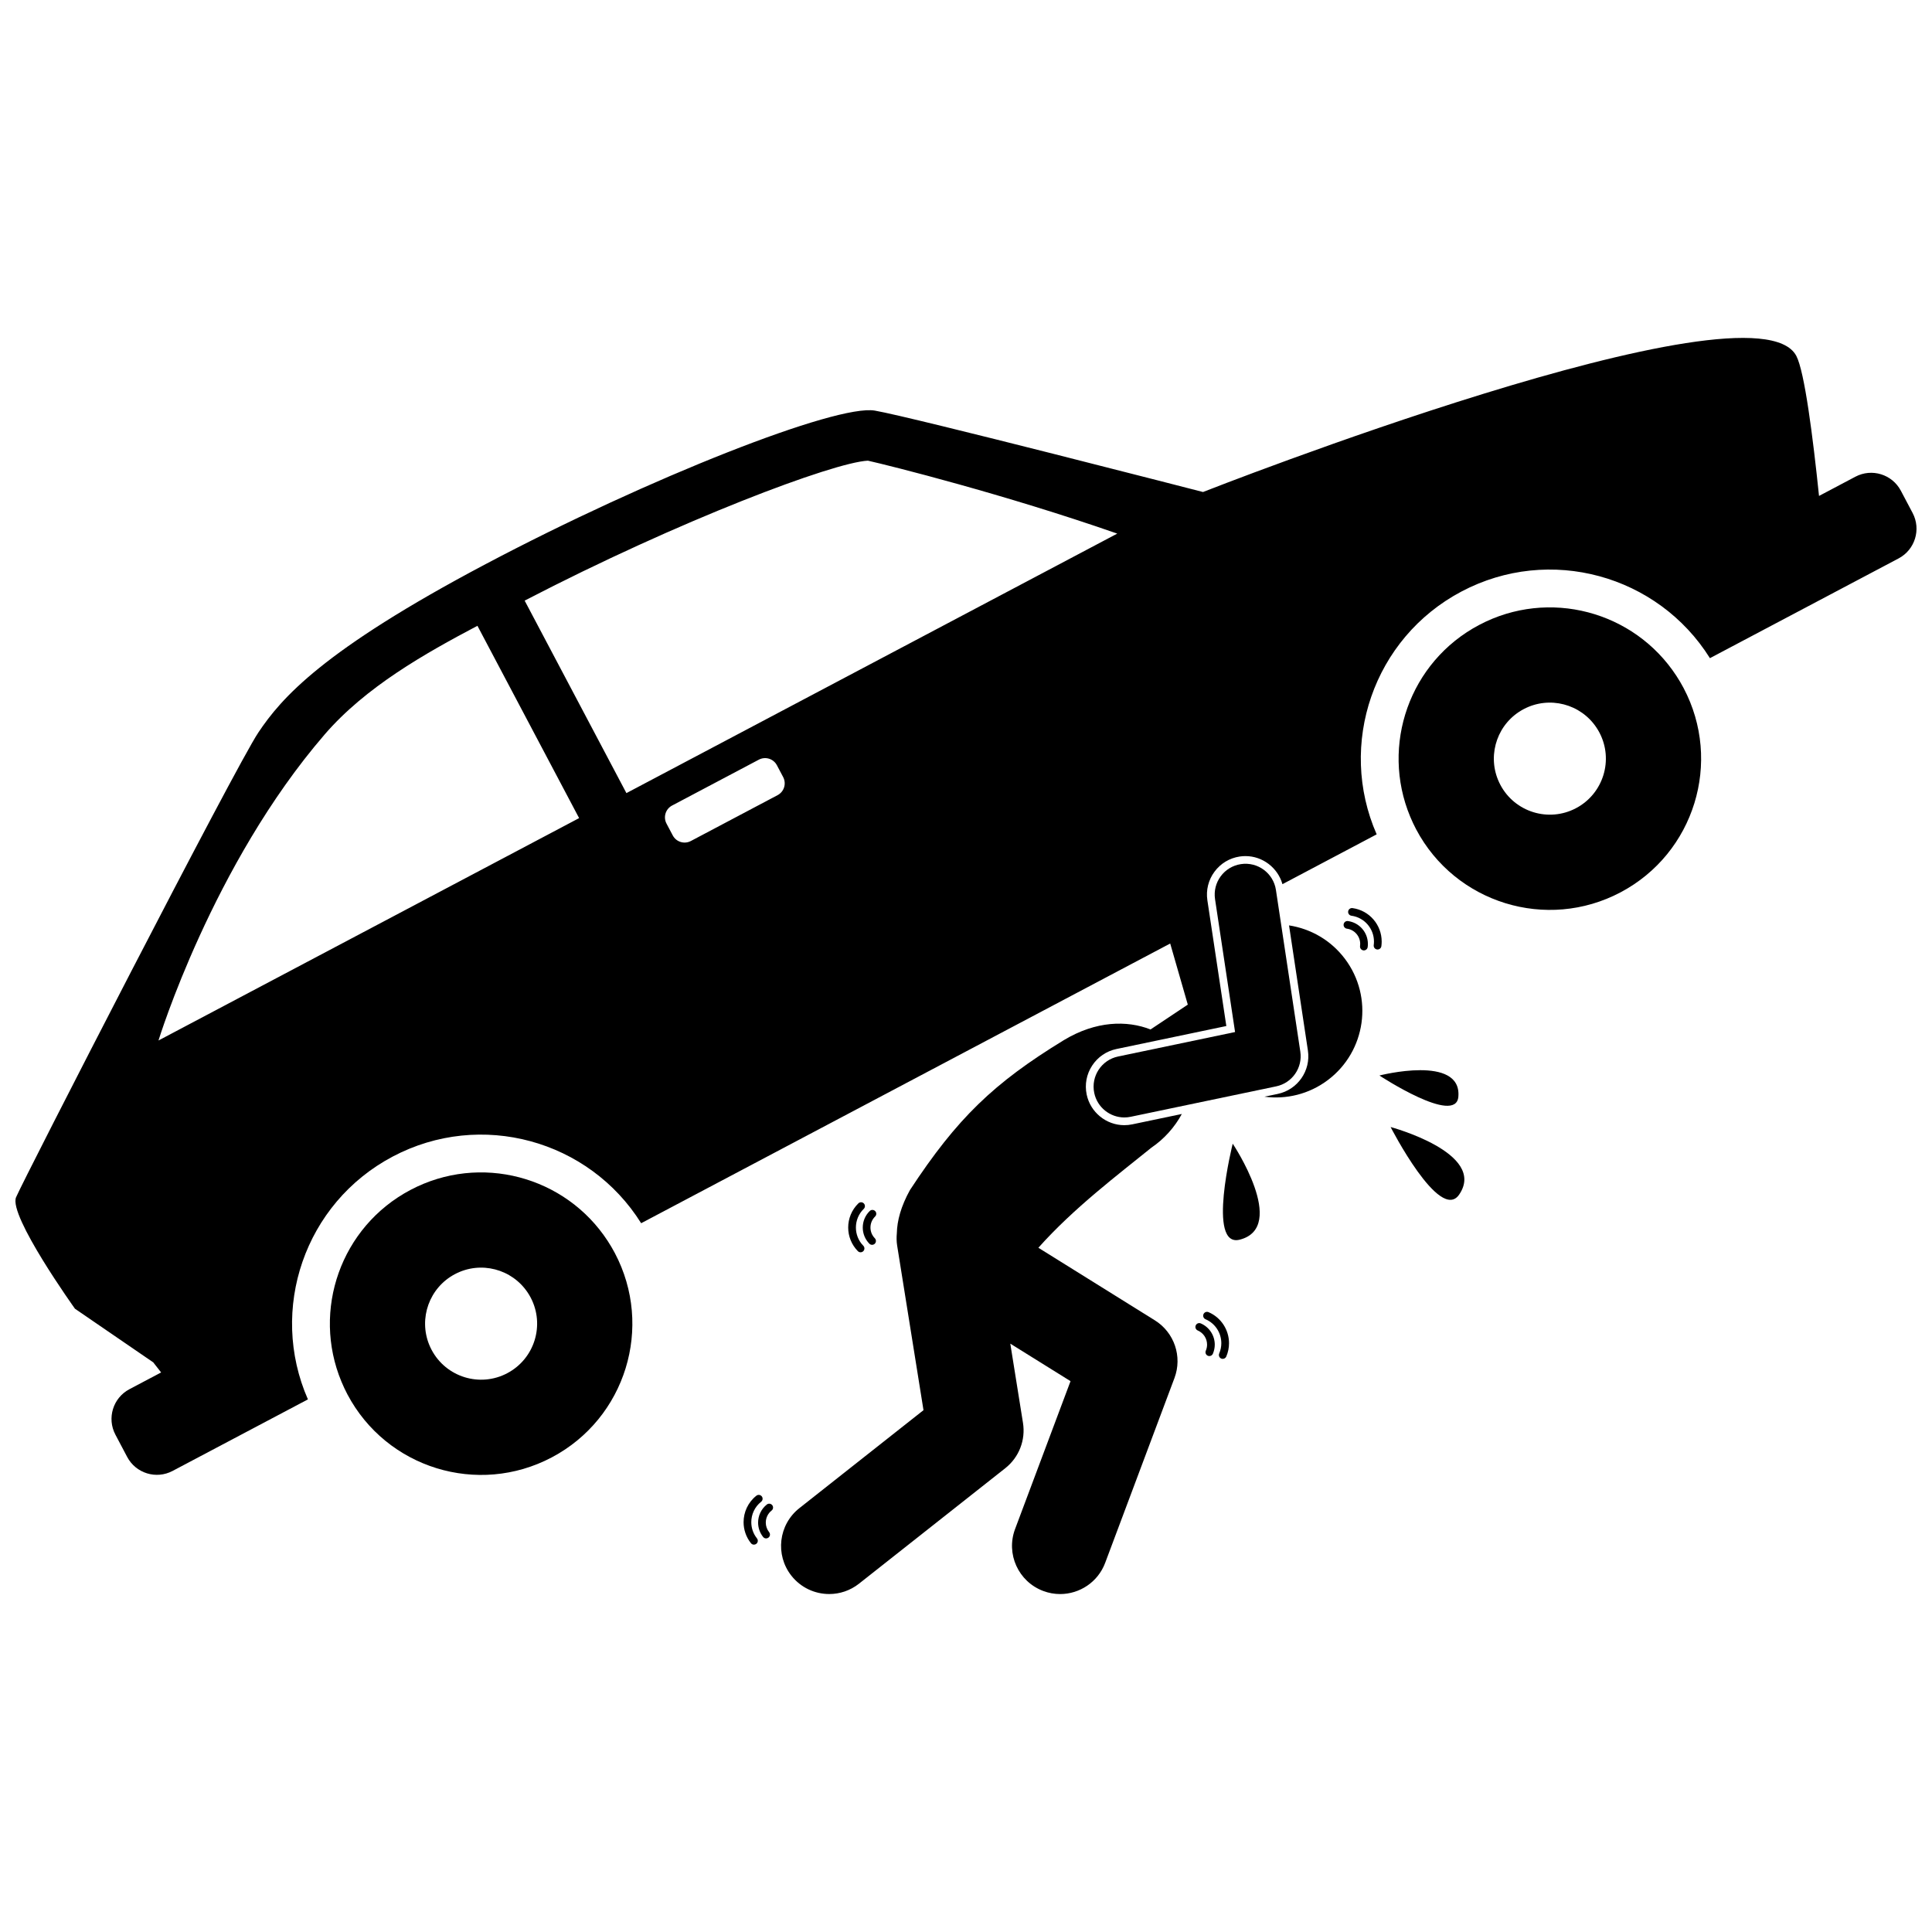 <?xml version="1.0" encoding="UTF-8"?>
<!-- Uploaded to: SVG Repo, www.svgrepo.com, Generator: SVG Repo Mixer Tools -->
<svg width="800px" height="800px" version="1.1" viewBox="144 144 512 512" xmlns="http://www.w3.org/2000/svg">
 <defs>
  <clipPath id="a">
   <path d="m148.09 233h503.81v334h-503.81z"/>
  </clipPath>
 </defs>
 <path d="m482.61 433.9-3.527 0.738c5.758 0.762 11.805-0.641 16.812-4.41 10.121-7.625 12.148-22.012 4.523-32.133-3.742-4.969-9.113-7.973-14.809-8.855l5 33.16c0.809 5.336-2.707 10.391-8 11.5z"/>
 <path d="m530.48 434.64c0.934-11.258-20.918-5.617-20.918-5.617 0.004 0 20.281 13.34 20.918 5.617z"/>
 <path d="m530.7 460.57c7.484-10.992-18.172-17.895-18.172-17.895-0.004 0 13.035 25.434 18.172 17.895z"/>
 <path d="m472.57 472.52c12.871-3.34-1.887-25.434-1.887-25.434s-6.945 27.723 1.887 25.434z"/>
 <g clip-path="url(#a)">
  <path d="m184.61 505.04 2.09 2.672-8.406 4.445c-4.348 2.297-6.008 7.691-3.711 12.039l3.121 5.906c2.297 4.348 7.691 6.008 12.035 3.711l35.863-18.961c-10.441-23.816-0.883-52.008 22.477-64.355 23.355-12.348 52.035-4.371 65.836 17.668l140.2-74.125 4.664 16.195-9.875 6.582c-6.227-2.438-14.441-2.32-22.977 2.832-18.527 11.332-28.266 20.652-40.781 39.727-2.394 4.336-3.41 8.133-3.477 11.484-0.102 1.055-0.086 2.137 0.086 3.234l6.981 43.617-32.895 25.965c-5.527 4.363-6.473 12.383-2.106 17.91 2.516 3.188 6.25 4.848 10.016 4.848 2.766 0 5.551-0.895 7.891-2.742l38.766-30.602c3.641-2.875 5.422-7.445 4.691-12.023l-3.359-20.988 15.961 9.941-14.695 39.188c-2.473 6.594 0.867 13.941 7.465 16.418 1.473 0.555 2.988 0.816 4.473 0.816 5.164 0 10.023-3.16 11.941-8.277l18.359-48.965c2.137-5.695-0.035-12.086-5.199-15.301l-30.863-19.23c9.367-10.531 21.301-19.512 29.945-26.52 3.402-2.297 6.211-5.477 8.07-8.934l-13.141 2.75c-0.684 0.145-1.391 0.219-2.094 0.219-4.801 0-8.996-3.414-9.98-8.117-0.559-2.668-0.043-5.391 1.449-7.672 1.492-2.277 3.781-3.84 6.445-4.398l29.117-6.09-5.023-33.312c-0.406-2.691 0.262-5.387 1.879-7.578 1.617-2.191 3.992-3.625 6.688-4.031 0.508-0.078 1.023-0.113 1.531-0.113 4.574 0 8.574 3.125 9.797 7.441l24.969-13.203c-10.438-23.816-0.879-52.008 22.477-64.355 23.359-12.348 52.039-4.375 65.84 17.664l50-26.434c4.348-2.297 6.012-7.691 3.715-12.039l-3.121-5.906c-2.301-4.348-7.691-6.012-12.039-3.711l-9.645 5.098c-1.613-15.555-3.824-32.969-6.019-37.117-11.293-21.359-157.23 36.078-157.23 36.078s-76.801-19.812-86.965-21.574c-10.168-1.762-59.859 17.793-103.16 40.688-43.309 22.902-54.113 35.508-60.215 44.613-6.102 9.102-62.164 118.32-64.215 123.18-2.047 4.859 15.609 29.527 15.609 29.527zm137.68-139.64-1.656-3.133c-0.918-1.73-0.258-3.875 1.477-4.793l22.984-12.152c1.734-0.918 3.879-0.254 4.793 1.477l1.656 3.133c0.914 1.73 0.258 3.875-1.477 4.793l-22.984 12.152c-1.73 0.918-3.875 0.254-4.793-1.477zm51.715-99.316c5.856 1.312 36.18 8.902 66.082 19.328l-130.08 68.77-26.969-51.012c41.094-21.328 81.914-36.66 90.965-37.086zm-143.96 72.547c10.887-12.605 26.523-21.414 40.48-28.789l26.945 50.965-111.47 58.934s14.289-46.648 44.047-81.109z"/>
 </g>
 <path d="m252.77 459.35c-18.465 9.762-26.156 31.898-18.281 50.801 0.473 1.133 0.992 2.258 1.578 3.367 10.348 19.566 34.594 27.047 54.168 16.699 19.566-10.344 27.039-34.594 16.695-54.164-0.586-1.109-1.223-2.172-1.891-3.199-11.188-17.152-33.809-23.262-52.27-13.504zm25.668 48.559c-7.246 3.832-16.23 1.062-20.062-6.188-0.234-0.445-0.445-0.895-0.629-1.348-2.848-6.981 0.008-15.117 6.816-18.715 6.805-3.598 15.133-1.375 19.297 4.91 0.273 0.406 0.527 0.832 0.762 1.277 3.832 7.25 1.062 16.23-6.184 20.062z"/>
 <path d="m573.46 380.48c19.57-10.348 27.047-34.598 16.699-54.164-0.586-1.109-1.219-2.172-1.891-3.199-11.191-17.152-33.816-23.262-52.277-13.5-18.465 9.762-26.152 31.895-18.277 50.801 0.473 1.133 0.992 2.258 1.578 3.363 10.352 19.566 34.602 27.047 54.168 16.699zm-31.852-28.496c-0.234-0.445-0.445-0.895-0.629-1.348-2.848-6.981 0.008-15.117 6.812-18.711 6.805-3.598 15.133-1.375 19.297 4.91 0.273 0.406 0.527 0.832 0.762 1.277 3.832 7.246 1.062 16.23-6.188 20.062-7.242 3.828-16.227 1.059-20.055-6.191z"/>
 <path d="m472.85 373c-4.457 0.672-7.523 4.832-6.852 9.285l5.309 35.215-31.004 6.484c-4.41 0.922-7.238 5.246-6.316 9.66 0.805 3.848 4.199 6.492 7.981 6.492 0.555 0 1.113-0.059 1.68-0.176l38.551-8.062c4.242-0.887 7.047-4.918 6.398-9.203l-6.461-42.844c-0.668-4.457-4.828-7.523-9.285-6.852z"/>
 <path d="m467.64 504.03c0.129 0.055 0.266 0.082 0.398 0.082 0.398 0 0.773-0.234 0.941-0.621 0.488-1.148 0.723-2.344 0.723-3.523 0-3.473-2.031-6.777-5.426-8.234-0.52-0.223-1.117 0.02-1.34 0.535s0.02 1.117 0.535 1.34c2.621 1.121 4.191 3.672 4.191 6.356 0 0.906-0.18 1.828-0.562 2.723-0.215 0.523 0.023 1.125 0.539 1.344z"/>
 <path d="m464.09 503.29c0.129 0.055 0.266 0.082 0.402 0.082 0.398 0 0.773-0.234 0.938-0.621 0.332-0.785 0.496-1.605 0.496-2.41 0-2.371-1.391-4.629-3.711-5.625-0.516-0.223-1.117 0.02-1.336 0.535-0.223 0.516 0.02 1.117 0.535 1.34 1.547 0.66 2.473 2.168 2.473 3.746 0 0.535-0.105 1.078-0.332 1.609-0.227 0.523 0.012 1.125 0.535 1.344z"/>
 <path d="m508.93 395.62c0.047 0.008 0.094 0.008 0.137 0.008 0.504 0 0.941-0.371 1.012-0.883 0.055-0.414 0.082-0.824 0.082-1.23 0-4.406-3.246-8.242-7.731-8.859-0.559-0.078-1.074 0.312-1.152 0.871-0.078 0.559 0.312 1.074 0.871 1.152 3.461 0.473 5.969 3.445 5.969 6.84 0 0.312-0.023 0.633-0.066 0.957-0.07 0.559 0.32 1.07 0.879 1.145z"/>
 <path d="m505.3 395.86c0.047 0.008 0.094 0.008 0.137 0.008 0.5 0 0.941-0.371 1.012-0.883 0.039-0.281 0.059-0.562 0.055-0.844 0-3.012-2.219-5.629-5.281-6.051-0.559-0.078-1.07 0.312-1.148 0.871-0.078 0.559 0.312 1.074 0.871 1.152v-0.004c2.043 0.277 3.519 2.031 3.519 4.031 0 0.188-0.016 0.375-0.039 0.574-0.074 0.551 0.316 1.066 0.875 1.145z"/>
 <path d="m345.71 541.98c0.441-0.352 0.516-0.992 0.164-1.434-0.352-0.441-0.992-0.516-1.434-0.164-2.227 1.762-3.383 4.379-3.383 7.012 0 1.949 0.637 3.922 1.949 5.566 0.203 0.254 0.5 0.387 0.801 0.387 0.223 0 0.445-0.074 0.633-0.223 0.441-0.352 0.516-0.992 0.164-1.434-1.016-1.277-1.504-2.789-1.504-4.297 0-2.043 0.891-4.051 2.609-5.414z"/>
 <path d="m348.65 542.88c-0.352-0.441-0.992-0.516-1.43-0.168-1.52 1.203-2.316 2.996-2.316 4.793 0 1.336 0.438 2.684 1.332 3.809 0.203 0.254 0.5 0.383 0.797 0.383 0.223 0 0.445-0.074 0.633-0.223 0.441-0.352 0.512-0.992 0.164-1.434-0.598-0.754-0.887-1.645-0.887-2.535 0-1.207 0.527-2.391 1.539-3.195 0.445-0.348 0.52-0.988 0.168-1.43z"/>
 <path d="m371.48 462.9c-1.797 1.75-2.703 4.082-2.699 6.406-0.004 2.254 0.852 4.516 2.551 6.254 0.199 0.203 0.465 0.309 0.73 0.309 0.258 0 0.512-0.098 0.711-0.289 0.402-0.395 0.41-1.039 0.02-1.441h-0.004c-1.316-1.348-1.965-3.086-1.965-4.832 0-1.801 0.691-3.59 2.082-4.945 0.402-0.395 0.41-1.039 0.02-1.441-0.395-0.406-1.039-0.414-1.445-0.02z"/>
 <path d="m375.93 464.95c-0.391-0.402-1.039-0.414-1.441-0.02-1.23 1.195-1.848 2.789-1.848 4.379-0.004 1.539 0.582 3.09 1.742 4.277 0.199 0.203 0.465 0.305 0.727 0.305 0.258 0 0.516-0.098 0.715-0.289 0.402-0.395 0.406-1.039 0.016-1.445v-0.004c-0.777-0.797-1.16-1.816-1.16-2.848 0.004-1.066 0.41-2.117 1.23-2.918 0.406-0.387 0.414-1.031 0.02-1.438z"/>
</svg>